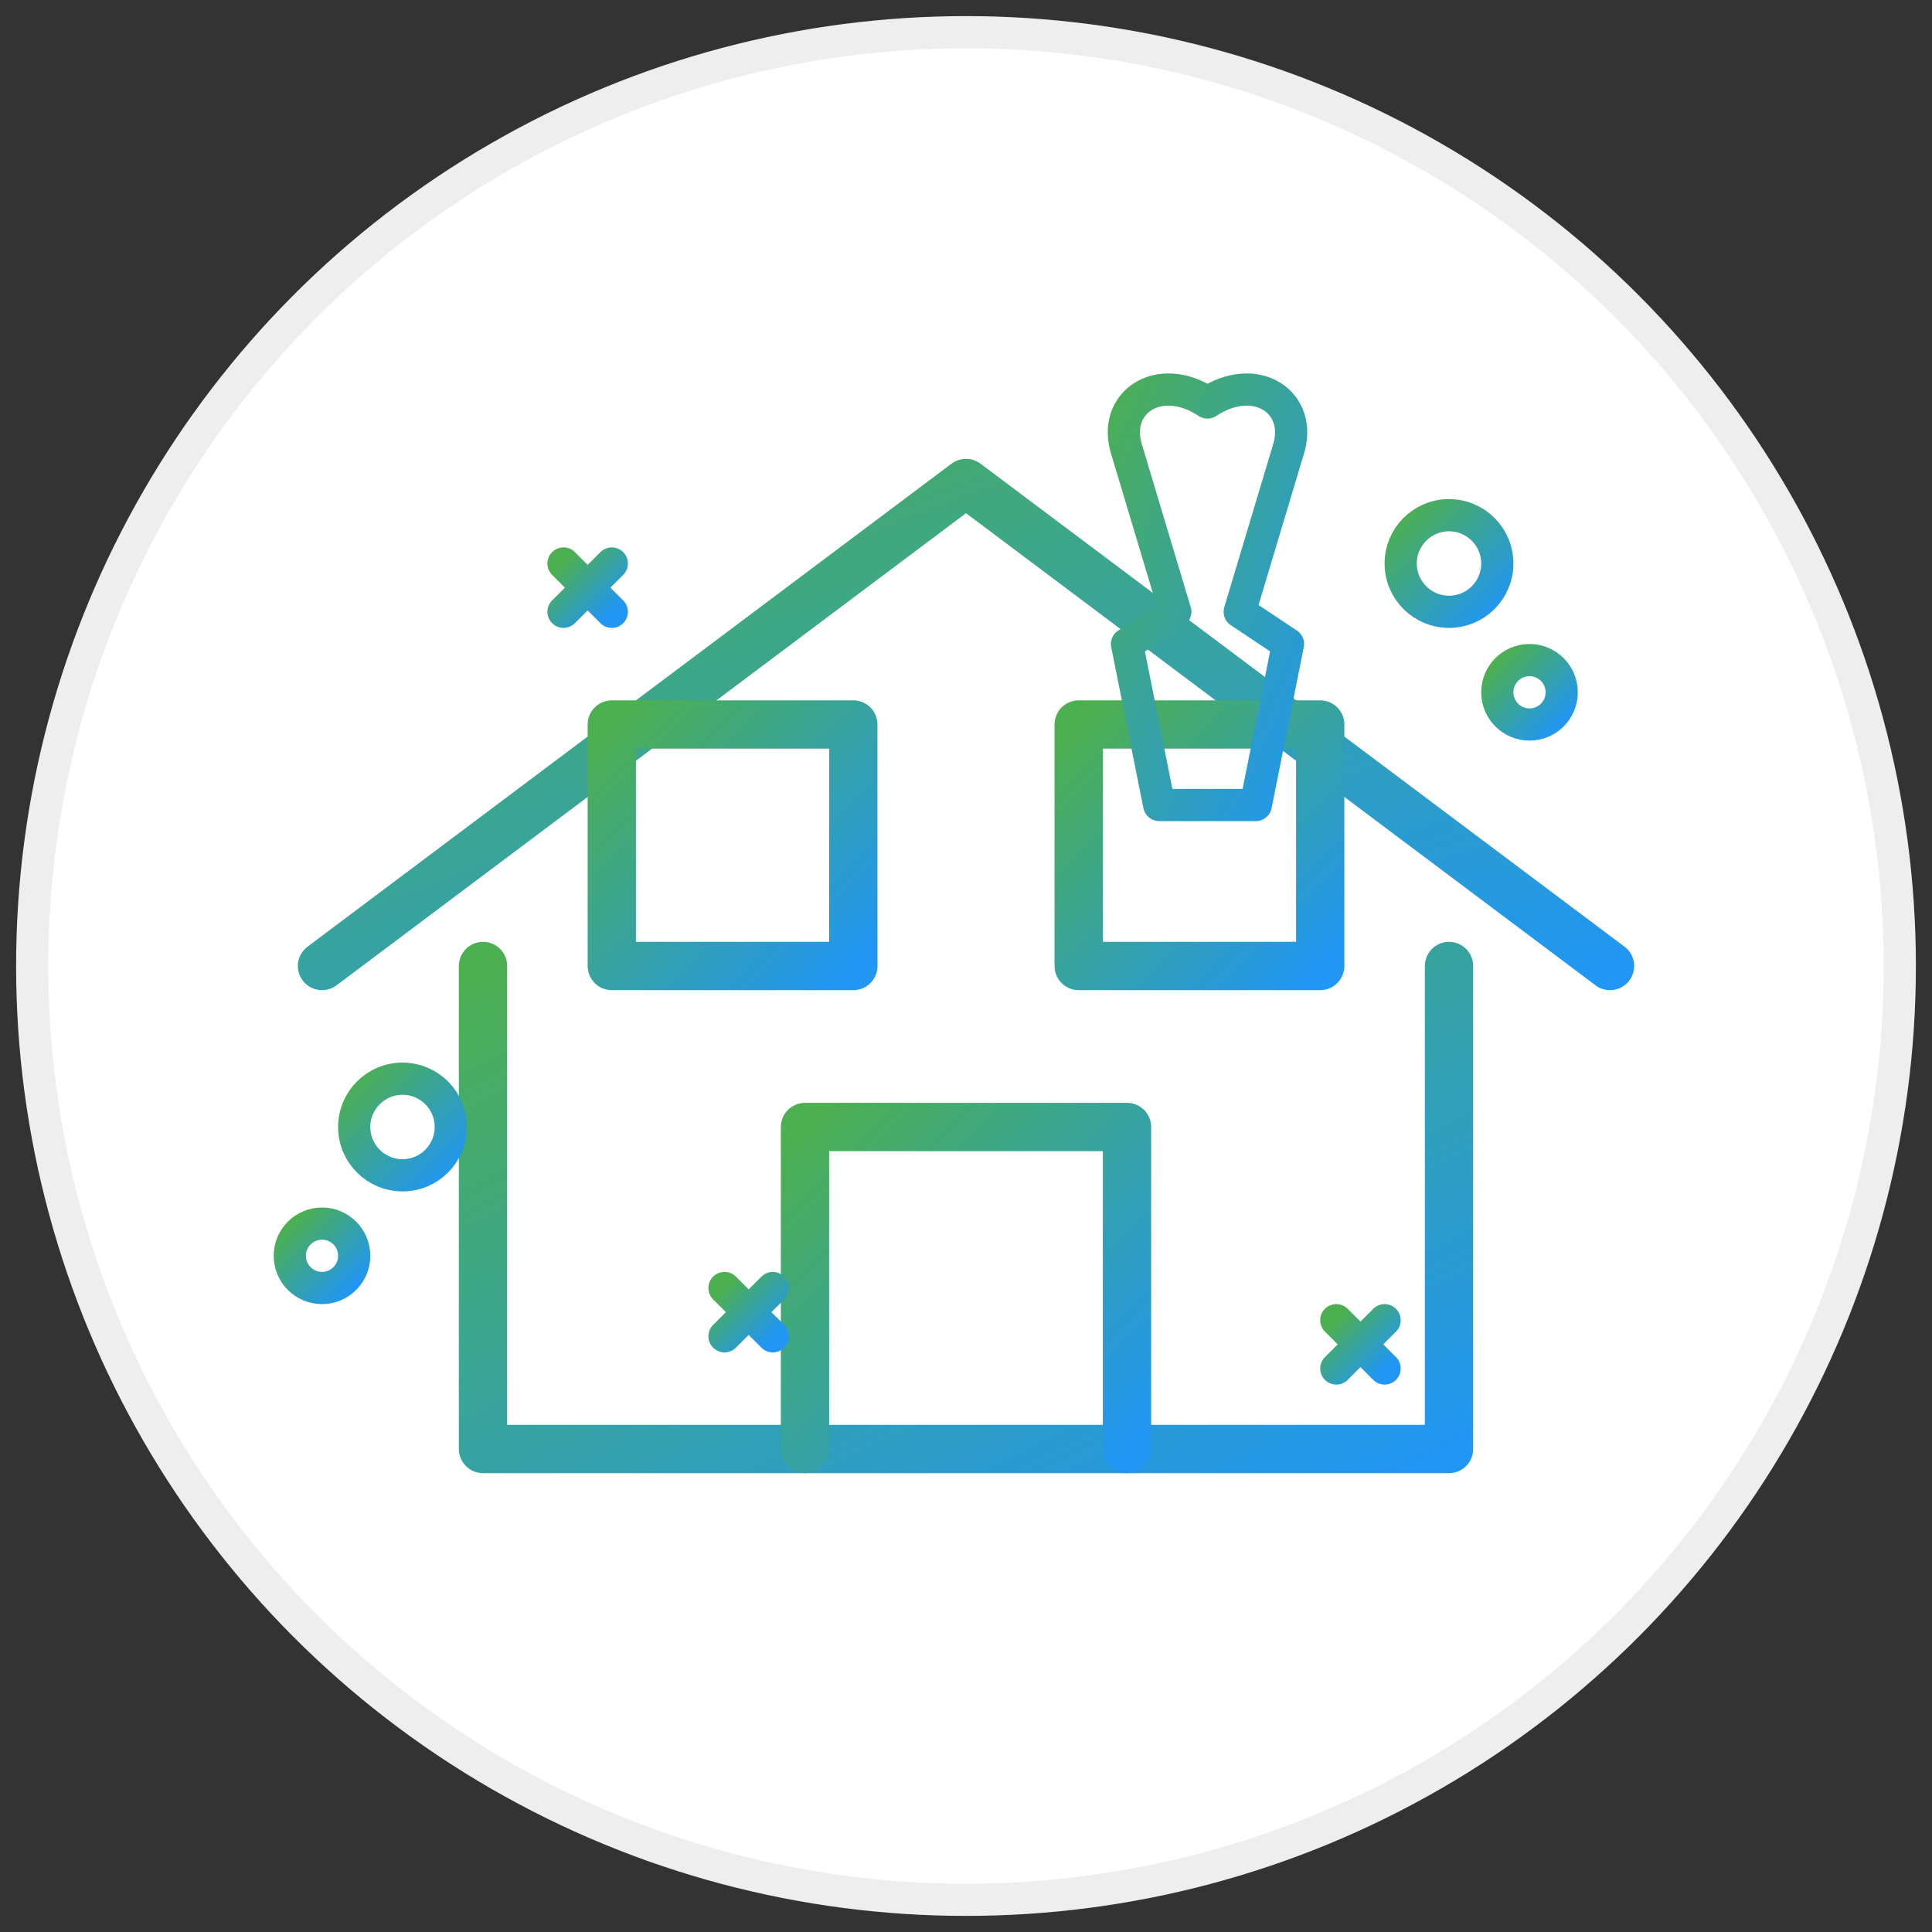<svg xmlns="http://www.w3.org/2000/svg" width="120" height="120" viewBox="0 0 120 120">
  <rect x="0" y="0" width="120" height="120" fill="#333333" stroke="none"/>
  <defs>
    <linearGradient id="gradient" x1="0%" y1="0%" x2="100%" y2="100%">
      <stop offset="0%" stop-color="#4CAF50" />
      <stop offset="100%" stop-color="#2196F3" />
    </linearGradient>
  </defs>
  
  <!-- Background Circle -->
  <circle cx="60" cy="60" r="58" fill="white" stroke="#eee" stroke-width="2" />
  
  <!-- Home Icon with Cleaning Elements -->
  <g fill="none" stroke="url(#gradient)" stroke-width="3" stroke-linecap="round" stroke-linejoin="round">
    <!-- House Base Shape -->
    <path d="M30,60 L30,90 L90,90 L90,60" />
    <!-- Roof -->
    <path d="M20,60 L60,30 L100,60" />
    <!-- Door -->
    <path d="M50,90 L50,70 L70,70 L70,90" />
    <!-- Window -->
    <rect x="38" y="45" width="15" height="15" />
    <rect x="67" y="45" width="15" height="15" />
  </g>
  
  <!-- Cleaning Elements -->
  <g fill="none" stroke="url(#gradient)" stroke-width="2" stroke-linecap="round" stroke-linejoin="round">
    <!-- Spray Bottle -->
    <path d="M75,25 C78,23 81,25 80,28 L77,38 L80,40 L78,50 L72,50 L70,40 L73,38 L70,28 C69,25 72,23 75,25 Z" />
    
    <!-- Sparkles -->
    <path d="M35,35 L38,38 M38,35 L35,38" />
    <path d="M83,82 L86,85 M86,82 L83,85" />
    <path d="M45,80 L48,83 M48,80 L45,83" />
    
    <!-- Bubbles -->
    <circle cx="90" cy="35" r="3" />
    <circle cx="95" cy="43" r="2" />
    <circle cx="25" cy="70" r="3" />
    <circle cx="20" cy="78" r="2" />
  </g>
</svg>
